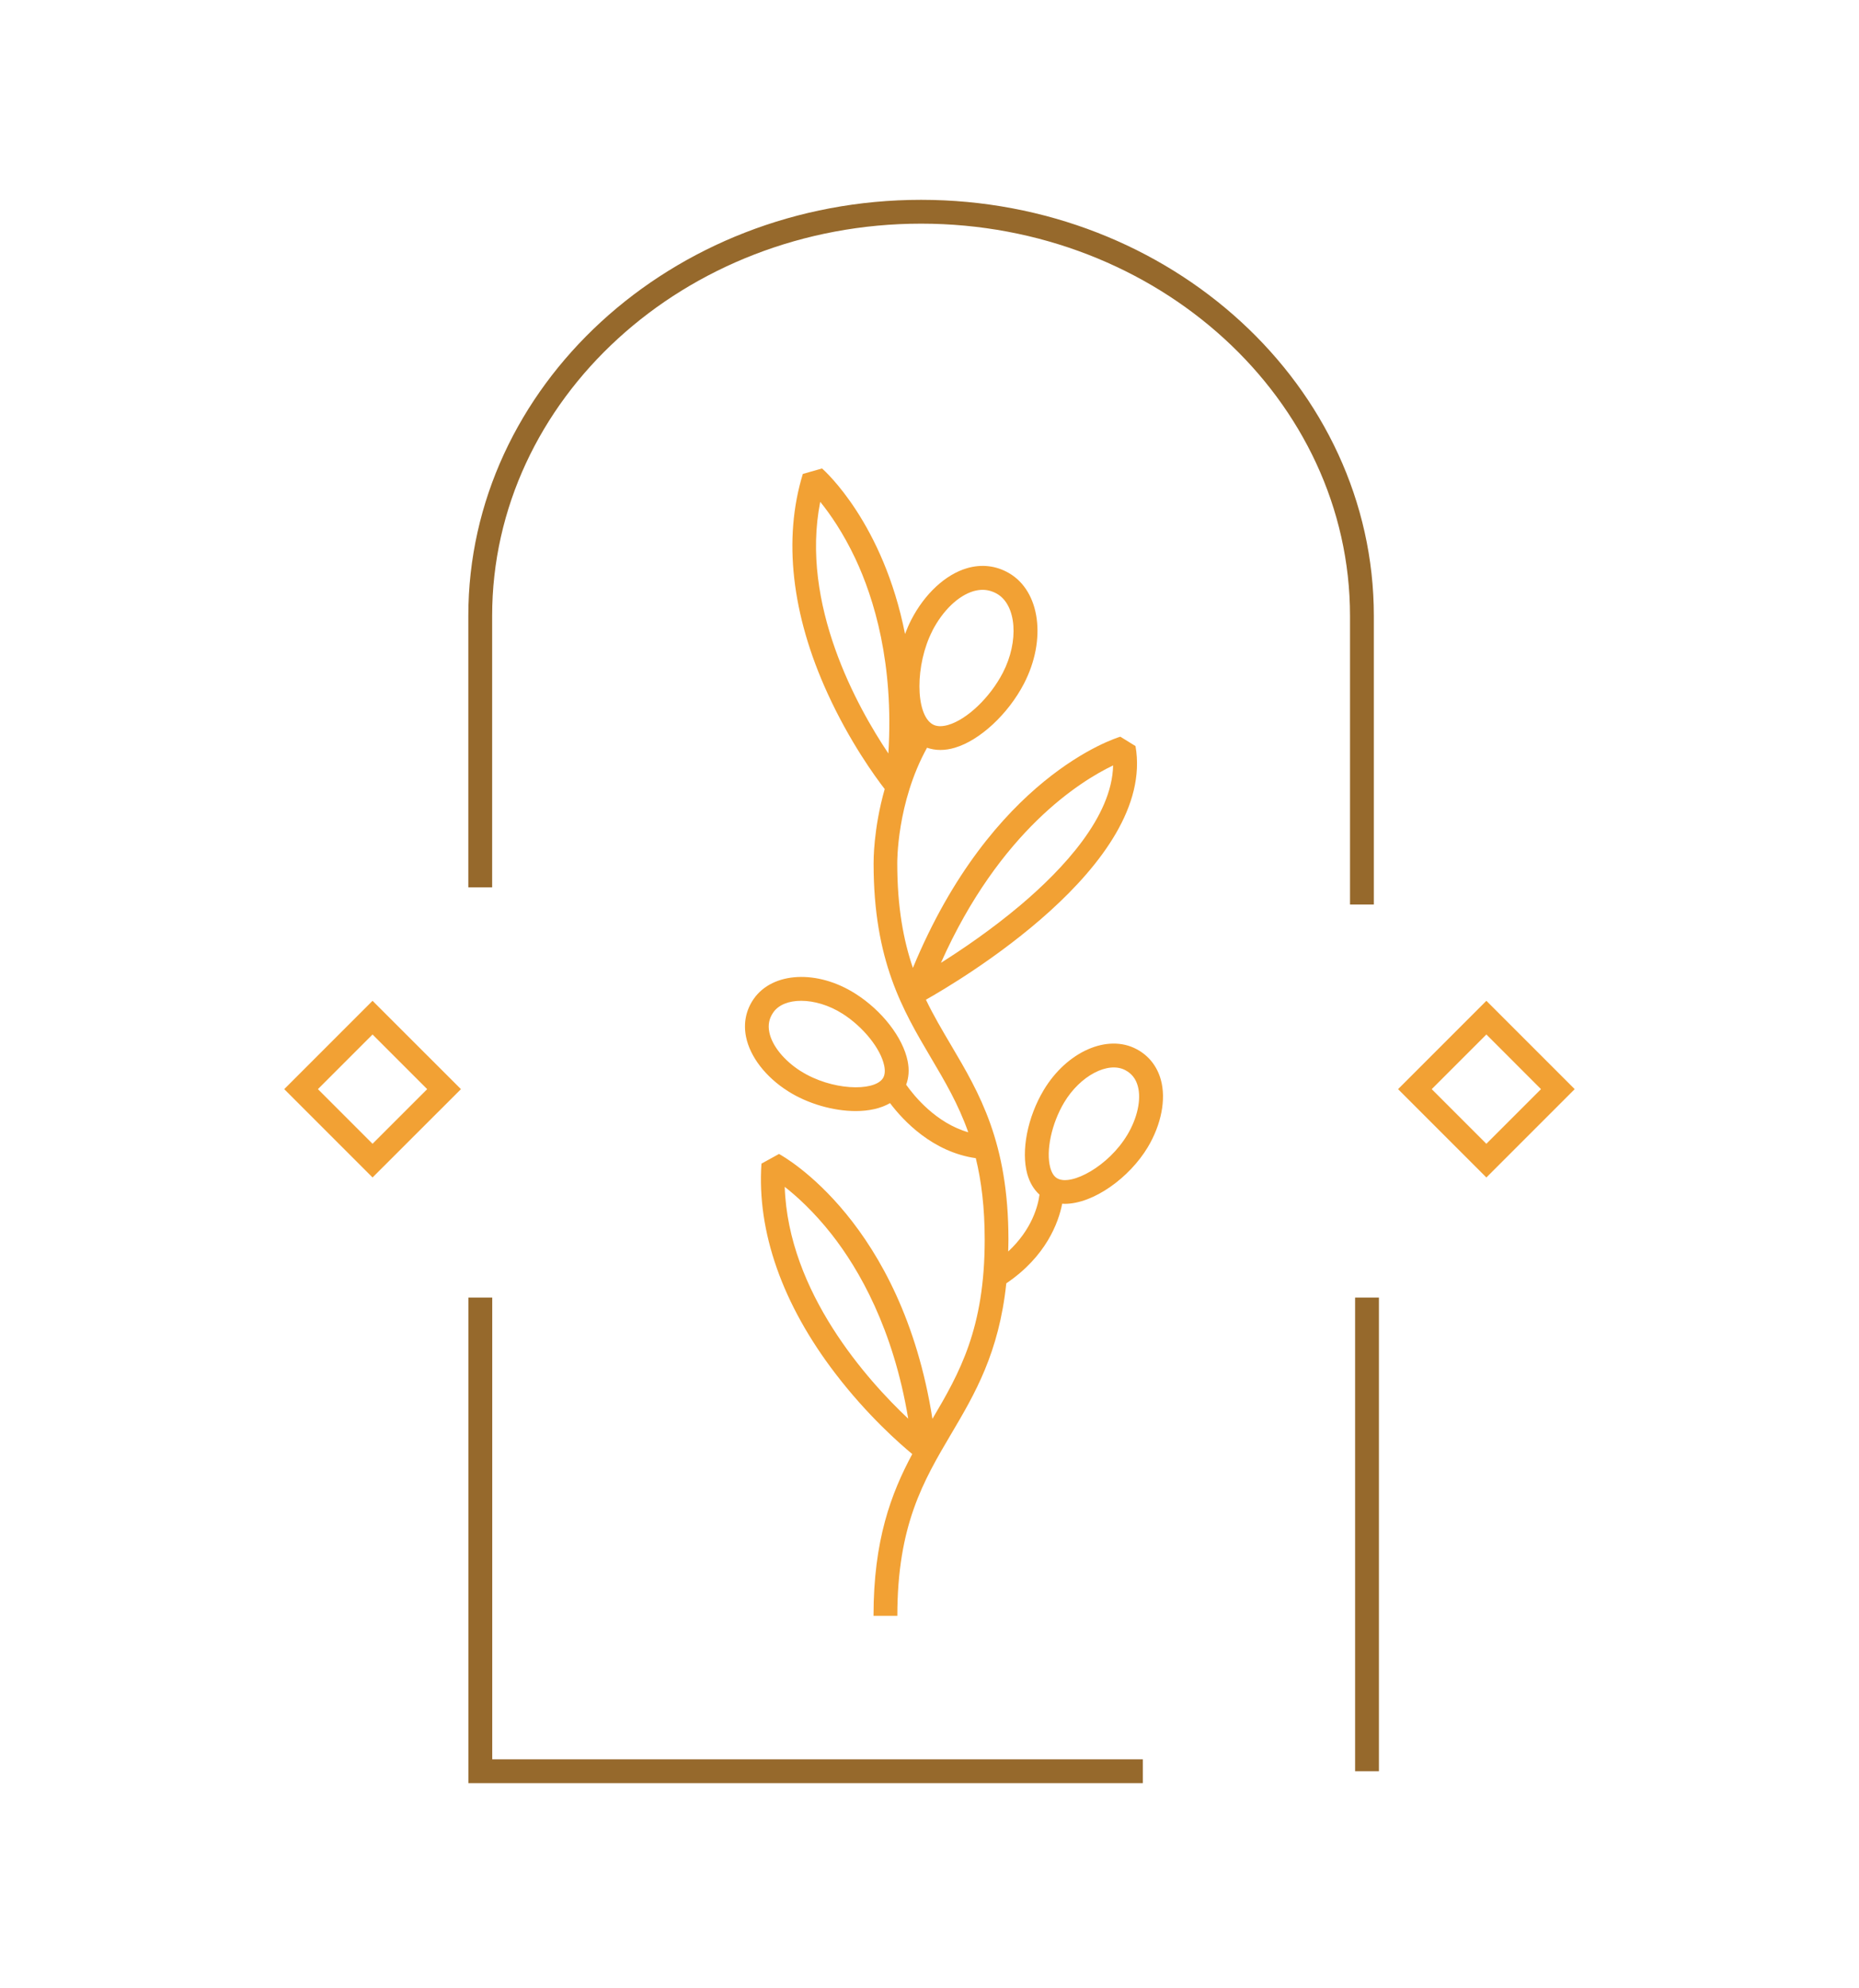 <svg width="188" height="201" viewBox="0 0 188 201" fill="none" xmlns="http://www.w3.org/2000/svg">
<path d="M114.946 106.085C112.006 104.51 107.886 106.326 105.549 110.221C103.911 112.959 103.244 116.365 103.887 118.702C104.128 119.569 104.553 120.276 105.123 120.79C104.987 121.866 104.393 124.284 101.959 126.541C101.967 126.147 101.983 125.754 101.983 125.336C101.983 115.497 99.036 110.518 96.192 105.699C95.301 104.189 94.418 102.703 93.638 101.081C96.795 99.306 116.93 87.46 114.833 75.437L113.3 74.489C112.753 74.65 100.297 78.577 92.321 97.868C91.366 95.065 90.739 91.724 90.739 87.275C90.739 87.211 90.675 81.163 93.751 75.605C94.169 75.75 94.618 75.83 95.092 75.83C95.566 75.83 96.056 75.758 96.562 75.605C99.084 74.866 101.959 72.2 103.557 69.116C105.854 64.674 105.188 59.767 102.031 57.944C100.73 57.189 99.26 57.02 97.783 57.454C95.622 58.089 93.518 60.032 92.161 62.659C91.92 63.116 91.719 63.606 91.526 64.104C89.318 52.941 83.471 47.664 83.133 47.367L81.19 47.921C79.182 54.474 80.049 62.153 83.696 70.12C85.928 75.003 88.522 78.561 89.47 79.782C88.314 83.838 88.346 87.106 88.346 87.299C88.346 97.138 91.293 102.117 94.136 106.936C95.542 109.313 96.907 111.618 97.919 114.485C94.667 113.554 92.45 110.823 91.639 109.675C91.904 108.968 91.968 108.165 91.791 107.289C91.317 104.912 89.189 102.165 86.49 100.463C82.651 98.029 78.146 98.262 76.234 100.985C75.439 102.117 75.166 103.45 75.447 104.84C75.849 106.848 77.439 108.912 79.704 110.341C81.68 111.594 84.258 112.341 86.539 112.341C87.856 112.341 89.069 112.084 90.008 111.538C91.341 113.305 94.313 116.485 98.682 117.104C99.245 119.409 99.582 122.075 99.582 125.344C99.582 134.339 97.036 138.821 94.297 143.463C91.173 123.593 79.31 116.967 78.78 116.678L77.005 117.658C76.54 124.549 79.126 131.89 84.483 138.885C87.727 143.126 91.028 146.009 92.257 147.021C90.121 151.004 88.338 155.719 88.338 163.381H90.747C90.747 154.201 93.398 149.719 96.201 144.973C98.586 140.941 101.027 136.781 101.766 129.761C105.79 127.039 107.043 123.633 107.42 121.706C107.501 121.706 107.589 121.722 107.669 121.722C110.585 121.722 114.223 119.079 116.07 116.003C117.444 113.706 117.942 111.152 117.396 109.177C117.018 107.811 116.175 106.743 114.962 106.093L114.946 106.085ZM112.569 77.396C112.456 82.576 107.533 87.861 103.196 91.524C100.305 93.965 97.309 95.997 95.156 97.354C101.1 84.014 109.3 78.954 112.561 77.396H112.569ZM94.289 63.775C95.349 61.727 96.907 60.233 98.449 59.775C98.763 59.687 99.068 59.639 99.365 59.639C99.871 59.639 100.361 59.775 100.827 60.04C102.802 61.181 103.067 64.827 101.421 68.016C100.128 70.521 97.799 72.746 95.887 73.3C95.245 73.485 94.715 73.469 94.313 73.236C92.546 72.216 92.538 67.172 94.297 63.775H94.289ZM82.949 50.74C83.921 51.937 85.254 53.84 86.49 56.458C88.394 60.506 90.41 67.084 89.84 76.183C86.715 71.525 80.901 61.117 82.949 50.74ZM80.981 108.309C79.286 107.233 78.066 105.723 77.8 104.366C77.648 103.619 77.784 102.968 78.202 102.366C78.748 101.579 79.792 101.193 81.021 101.193C82.322 101.193 83.832 101.627 85.198 102.495C87.302 103.828 89.077 106.044 89.422 107.763C89.534 108.317 89.478 108.759 89.261 109.064C88.33 110.389 84.073 110.261 80.989 108.309H80.981ZM79.359 120.003C80.579 120.959 82.306 122.517 84.105 124.806C86.884 128.348 90.338 134.355 91.847 143.447C87.743 139.584 79.712 130.677 79.359 120.003ZM113.99 114.767C112.119 117.899 108.376 119.931 106.947 119.16C106.609 118.983 106.368 118.614 106.216 118.067C105.75 116.381 106.344 113.602 107.621 111.466C109.236 108.767 112.071 107.273 113.814 108.213C114.456 108.558 114.866 109.08 115.066 109.819C115.436 111.152 115.026 113.056 113.99 114.775V114.767Z" fill="#F2A134"/>
<path d="M138.936 91.46V62.273C138.936 39.078 118.399 20.205 93.149 20.205C67.898 20.205 47.361 39.078 47.361 62.273V89.725H49.771V62.273C49.771 40.404 69.231 22.614 93.149 22.614C117.066 22.614 136.526 40.404 136.526 62.273V91.46H138.936Z" fill="#96692C"/>
<path d="M139.45 131.199H137.041V179.091H139.45V131.199Z" fill="#96692C"/>
<path d="M49.779 131.199H47.369V180.295H115.572V177.886H49.779V131.199Z" fill="#96692C"/>
<path d="M150.316 101.194L141.385 110.125L150.316 119.056L159.247 110.125L150.316 101.194ZM144.79 110.125L150.316 104.599L155.841 110.125L150.316 115.65L144.79 110.125Z" fill="#F2A134"/>
<path d="M28.744 110.125L37.675 119.056L46.614 110.125L37.675 101.194L28.744 110.125ZM37.675 115.65L32.15 110.125L37.675 104.599L43.201 110.125L37.675 115.65Z" fill="#F2A134"/>
</svg>
